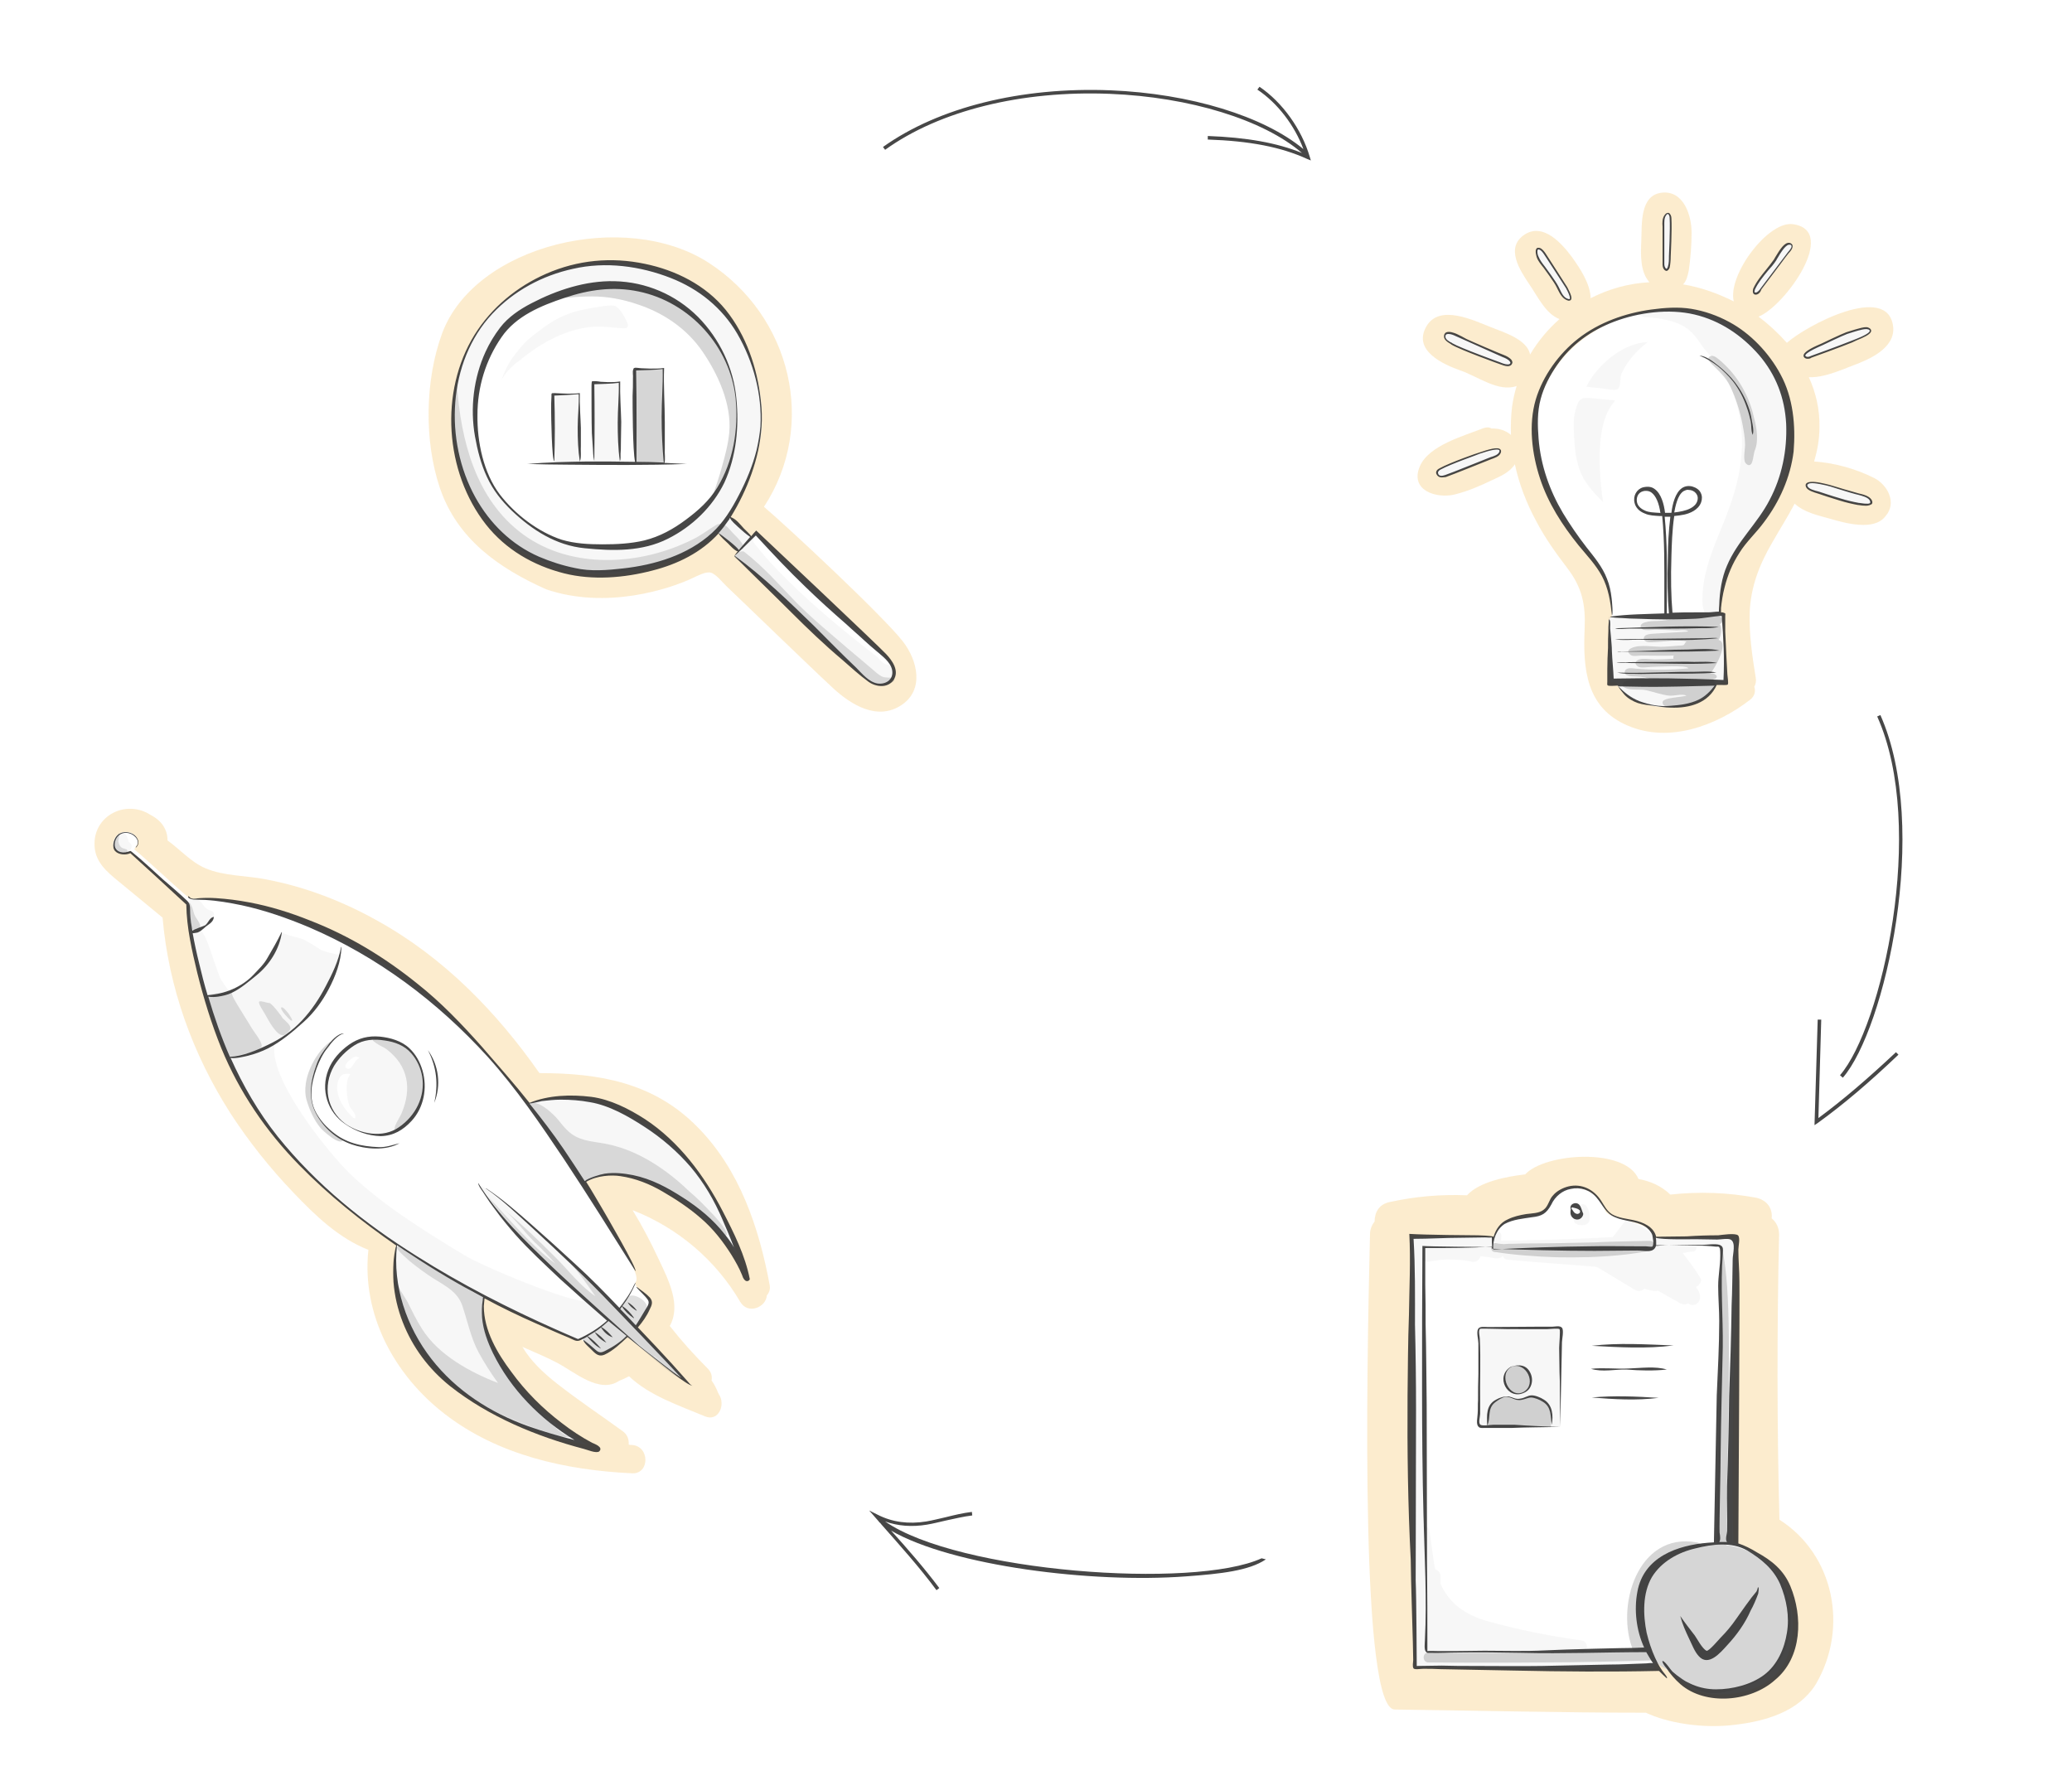 <?xml version="1.0" encoding="utf-8"?>
<!-- Generator: Adobe Illustrator 27.9.5, SVG Export Plug-In . SVG Version: 9.03 Build 54986)  -->
<svg version="1.1" id="Ebene_1" xmlns="http://www.w3.org/2000/svg" xmlns:xlink="http://www.w3.org/1999/xlink" x="0px" y="0px"
	 viewBox="0 0 585 500" style="enable-background:new 0 0 585 500;" xml:space="preserve">
<style type="text/css">
	.st0{opacity:0.25;fill:#F5B43C;enable-background:new    ;}
	.st1{opacity:4.000000e-02;fill:#333333;enable-background:new    ;}
	.st2{opacity:0.16;fill:#333333;enable-background:new    ;}
	.st3{opacity:0.2;fill:#333333;enable-background:new    ;}
	.st4{opacity:0.9;fill:#333333;enable-background:new    ;}
</style>
<path class="st0" d="M254.9,181.1c-5.7-7.3-32.5-32.3-39.2-38c15.1-23.1,7.7-53.8-15.6-68.9c-23.5-15.2-66-5.2-75.3,20
	c-4.8,13.1-5.1,30.3-0.6,43.6c4.9,14.4,16.6,22.6,30,28.6c17,5.8,34.9-0.1,41.4-3.2c1.3-0.6,3.7-1.9,5.1-1.5c1.5,0.4,3.5,3,4.6,4
	c3.3,3.1,23.1,22.3,29.9,28.6c5.1,4.7,12.5,9.3,19.3,4.8C261,194.8,259.1,186.5,254.9,181.1L254.9,181.1z M243.7,191.1
	c-3-2.5-6.9-6.3-9.8-9c-4.9-4.7-9.8-9.4-14.7-14c-2.8-2.7-9-8.4-11.8-11.1c0.6-0.7,1.1-0.9,1.1-1.4c-2-2.1-4.7-4.3-6.2-5.5
	c-5.6,7.2-23.3,12-31.4,12.1c-9,0-23.9-3.1-32.6-14.5c-8.8-9.3-10.8-23.4-9.8-35.6c1.1-13.3,9.1-24.9,18.7-30.7
	c11.9-7.3,24.7-9,37.5-5.6c28.1,7.4,33.4,39,29.1,51.7c-0.8,5.3-6.4,16.1-7.8,18.5c1.2,1,4.8,4.7,6.4,5.8c0.4-0.4,1-1,1.2-1
	c11.8,11.9,28.9,27.6,30.8,29.5c1.9,1.9,10.4,7.4,7.2,11.8C249.7,194.6,245.6,192.8,243.7,191.1L243.7,191.1z M529.2,135
	c-5.1-2.6-11.2-4.3-17-4.7c0.9-3.1,1.5-6.3,1.5-9.7c0.1-5-1-9.7-3-14.1c4.1,0.2,8.8-1.9,12.2-3.2c4.6-1.7,12.3-4.9,11.6-11.1
	c-1.5-12.5-24.5-0.3-30,4.6c-2.4-2.7-5.1-5.2-8-7.4c7.3-2.8,22.8-24.3,9.7-26.1c-7-1-18.5,14.4-16.7,21.8c-4.6-2.3-9.4-4-14.3-4.8
	c0.9-0.9,1.3-2.4,1.6-3.9c0.5-3.5,0.8-7.2,0.8-10.7c0-4.8-2.2-11.9-8.3-11.3c-6.4,0.6-5.7,9-5.9,13.6c-0.2,4.1-0.3,8.8,2.3,11.7
	c-5.9,0.3-11.5,1.9-16.6,4.5c-0.1-4.1-3-8.4-5.2-11.5c-2.8-3.8-8.1-9.9-13.4-6.5c-5.7,3.7-1.3,10.2,1.3,14.1
	c2.4,3.5,4.6,8.3,8.5,9.8c-3.3,2.9-6.1,6.3-8.3,10c-0.8-4.2-7.2-6.2-11-7.7c-4.9-1.9-14.6-6.7-18.3-0.2c-3.9,6.8,4.8,10.7,9.6,12.4
	c5,1.7,10.7,6.2,15.9,4.4c-0.6,1.9-1,3.9-1.3,5.9c-0.3,2.6-0.4,5.3-0.3,7.9c-1.5-1.3-3.5-1.9-5.5-1.8c-0.6-0.4-1.4-0.4-2.3-0.1
	c-5.5,2.2-15.3,4.8-17.9,10.7c-3,6.9,4.7,9.3,9.9,8c3.6-0.9,7.1-2.4,10.4-4c2.4-1.1,5-2.2,6.5-4.5c1.2,5.6,3.3,11,6,16
	c2.5,4.8,5.6,9.1,8.8,13.3c4.2,5.5,5.2,10.3,4.9,17.2c-0.5,11.3,0.4,22.3,12.2,27.3c11.7,5,25,0,34.5-7.3c1.4-1.1,1.6-2.5,1.2-3.7
	c0.4-0.7,0.6-1.6,0.4-2.6c-1-6.1-1.9-12.3-1.7-18.4c0.3-7.2,2.7-13.4,6.3-19.6c2.1-3.7,4.4-7.3,6.4-11.1c2.6,2.5,6.9,3.4,10.1,4.3
	c4.1,1.2,12.3,3.5,15.5-0.7C535.7,142,532.9,136.9,529.2,135L529.2,135z M426.6,102.8c-0.4,1.7-9-2.5-11-3.3
	c-1.1-0.4-8.4-3.1-7.7-4.8c0.8-2.1,6.7,1.7,10.2,3.2C423.2,100.3,427.1,101.3,426.6,102.8z M423,128.4c-0.8,0.7-6.6,2.6-7.5,3
	c-2.4,1.1-6.5,3.1-8.7,3.2c-1.2-0.2-1.5-1.8,0.1-2.3c1.8-0.9,9.2-3.8,12.2-4.7c1-0.4,2.5-0.6,3.1-0.8
	C423.8,126.7,424,127.6,423,128.4z M505.8,69.1c1,0.8-2.4,4.1-4,6.6c-2.4,2.2-5.3,8.4-6.6,7.2c-1-1.5,2.4-4.8,5.2-8.6
	C502.8,71.6,503.7,68.1,505.8,69.1z M469.7,68c0.1-1.1-0.4-7.5,0.9-7.7c1.7-0.3,1,5.5,1,7.7c0,0.6,0.1,8.3-1.1,8.3
	C469,75.8,469.9,71.3,469.7,68z M438,78.4c-0.6-0.9-5.8-7.3-3.8-8.2c1.4-0.6,4.3,5.3,4.8,5.9c0.9,1.4,5.6,7.5,4.2,8.4
	C440.8,85.3,439.8,79.9,438,78.4z M504.7,130c-2.2,14.2-12.7,19.6-17,30.5c-1.4,3.7-2.3,8.8-2.3,12.7c0,0.6,1-0.2,1,0.4
	c-0.1,6.2,0.8,12.3,0.8,18.7c-1,0.8-1.8,0.7-2.6,0.7c-2.7,7.5-17.3,8.6-24.7,3.8c-1-0.7-2.9-2.4-3.4-3.9c-0.9-0.6-1.2,0-1.9-0.3
	c0.1-6.6-0.3-13.5-0.3-17.3c0.1-0.8,0.7-1.2,0.8-1.2c0.4-12.3-7.8-18.1-12.3-25.4c-5.1-8.3-9.3-18.5-9.1-28.4
	c0.5-20.3,21.2-34,40.1-32.8C494.9,88.9,508.1,107.4,504.7,130z M509.4,100.5c-0.4-1.2,6.5-4,8.6-5c2.6-1.3,8.4-3.5,10-2.6
	c1.4,1.6-7.9,4.7-8.8,5C517.9,98.4,509.9,101.7,509.4,100.5z M518.8,140.8c-3.3-1.3-9.1-2.1-8.8-4c0.8-1.4,6.3,0.4,8.9,1.1
	c2.8,1,9.3,1.8,9.3,3.9C528.2,143.6,520,141.3,518.8,140.8z M217.3,362.8c-3-16.2-8.5-32.6-20.4-44.6
	c-12.3-12.5-27.6-15.2-44.6-15.2c-12.1-17.3-27.1-32.7-45.7-43c-9.8-5.5-20.4-9.6-31.5-11.7c-5.5-1.1-11.8-0.9-17-3.1
	c-4.1-1.7-7.2-5.3-10.8-7.9c0-3-1.6-5.5-4.6-7.1c-0.1,0-0.1-0.1-0.2-0.1c-6.9-4.5-16.3,0.2-15.8,8.8c0.2,4.5,3.5,7.3,6.7,9.9
	c4.1,3.4,8.3,6.8,12.5,10.3c1.7,19.7,8.5,38.6,19.2,55.3c5.2,8,11.1,15.4,17.7,22.3c6.2,6.5,12.8,12.9,21.2,16.2v0.1
	c-1.9,18.2,7.3,35.2,21.5,46.2c15.1,11.7,34.2,15.9,52.9,16.8c5.1,0.3,5.1-7.7,0-8c-0.3,0-0.6,0-0.9-0.1c0.1-1.4-0.3-2.8-1.7-3.8
	c-6.2-4.5-12.5-8.7-18.5-13.4c-3.7-2.9-7.4-6.3-9.8-10.4c3.3,1.5,6.6,2.8,9.8,4.5c5.1,2.7,11.9,8.8,17.5,5.1c1-0.4,1.9-0.8,2.8-1.3
	c5.8,5.5,14,8.2,21.4,11.3c3.9,1.7,6-3.4,3.9-6.3c0-0.1,0-0.2-0.1-0.2c-0.5-1.3-1.1-2.5-1.9-3.6c0.2-1.1,0-2.3-1.1-3.4
	c-3.8-3.8-7.4-7.8-10.7-12c3.3-5.9-0.4-13.1-3.2-19c-2.2-4.7-4.6-9.3-7.3-13.7c12.8,5,23.5,14.1,30.4,25.9c2.2,3.7,7.3,1.5,7.5-1.8
	C217.3,364.8,217.5,363.9,217.3,362.8L217.3,362.8z M164.5,334.2c5.8,9.6,17.3,25.6,14.9,27.9c-0.7,1.1,4.4,4.8,4.3,5.6
	c-0.3,1.6-2.3,4.5-4.1,6.8c2.9,3.9,10.7,11.6,14,15.2c-3.7-1.8-12.1-8.7-16.5-12.3c-2.9,2.4-7.1,4.8-7.3,4.9
	c-1.5,0.8-4.5-3.5-6.1-4.4c-0.2,0.3-0.6,0.5-1.3,0.1c-5.2-2.2-19.7-8.6-25.8-11.9c-1.2,4.9-0.8,22.7,29,41.8
	c-12.1-1.8-24.1-6.9-34.1-14.2c-13.1-9.5-22.2-25.3-19.6-42.5c-8.2-5.2-19.7-14.7-25.5-20.9c-6.6-6.4-11.7-13.1-16.4-20.6
	c-9.7-15.5-16.5-41.8-17-52.8c0.1-1.6-0.2-2.1-1.1-2.9c-3.8-3.1-11.2-10.5-15-13.6c-1.6,0.5-3.3,0.9-4.6-0.8
	c-1.1-1.4,0.4-5.7,4.6-4.5c0.3,0.1,3.2,1.6,1.5,3.9c-0.2,0.3-0.3,0.6-0.5,0.8c3.9,3.2,11.4,10.4,15.3,13.6c0.2,0.4,0.8,0.4,1.7,0.4
	c3.2-0.2,7.9,0.5,11.5,1c11.2,2.3,22.4,6.4,32.7,11.8c19.7,10.2,36.2,27.2,49.6,45.1c5.4-2,12.5-1.8,17.3-1.4
	c8.8,3.7,16.2,5.3,26.2,15.3c6.7,7.2,13.1,18,15.9,28.5C194.1,336.5,175.8,326.9,164.5,334.2L164.5,334.2z"/>
<path class="st1" d="M252.3,188c-0.2-0.5-2.3,0.7-4.6-2.5c-1.5-1.2-23.9-17.9-34.9-32.3c-0.3-0.3-0.2-1.3-0.5-1.6
	c-1.4-1.5-5.7-5.5-6.1-5.8c3.4-4.3,6.9-15,7-15.6c3.5-10.2,1.1-26.1-2.6-32.4c-3.3-9.1-12.9-18.5-28.6-22.2
	c-6.6-1.5-12.4-1.6-18.9-0.7c-12.5,2.6-19.3,9.1-19.6,9.4c-5.8,4.3-10.4,12.5-10.5,12.6c-2.7,5.4-4.6,11.3-4.8,17.5
	c-0.6,17.2,4.4,28.3,14.6,37.9c9,8.1,25.7,10.8,30.4,9.8c10.3-0.8,23.6-5.8,29.4-11.9c0.8,0.9,4.5,3.8,6.3,5.3
	c-0.2,0.3-1.1,1.2-1.3,1.6c1.8,1.5,34.5,32.7,35.8,33.8C248.8,195.7,253.7,192.1,252.3,188L252.3,188z M187.9,151.2
	c-16.4,6.6-34.5,3.7-46.1-10.4c-4.9-6-6.9-13.5-7.4-21.1c-0.3-4.1,0.2-8,0.7-12.1c0.5-3.6,1.7-6.8,3.6-9.8
	c6.2-12.1,19-14.8,30.6-16.9c16.3-3,35.2,9.6,38.1,28.5C210,126.1,205.2,144.2,187.9,151.2z M505.2,122.8
	c-0.1,3.1-1.4,13.6-5.7,19.6c-3.9,7.5-9.6,11.4-12.1,19.3c-0.3,1.1-1.8,11.4-1.8,11.5c0.5,0,0.7-0.1,0.6,0c0.1,1.8,0.7,18,0.4,19.5
	c-0.5-0.1-1.9-0.2-2.2,0.2c-2.8,6.1-11.1,7.4-17.1,6.3c-2.6-0.5-8.4-1.2-10.7-6c-0.5,0-1.6-0.1-2.1-0.2c-0.3-1.4-0.4-18.8-0.4-18.8
	l0.9-0.1c11.6,0.4,21.3-0.2,26.4-0.5c0-0.1-0.7-2.4-0.7-2.8c-0.4-7.6,2.3-14.3,5.1-21.2c3.2-7.6,5.8-15.2,6-23.5
	c0.3-9-2.6-18.2-8.1-25c-5.8-4.7-3.8-10.7-19.7-11.6c-1.5-0.6-2-1.5-0.2-1.4c4.5-1.3,11.6-0.6,16.5,0.6
	C495,93.4,505.6,107.3,505.2,122.8L505.2,122.8z M528.1,142.1c-1,1.2-3.6,0.1-4.9-0.1c-2.2-0.4-11.2-3.1-12.5-4
	c-1.2-0.8-1-1.7,0.7-1.8c1.4-0.1,10,2.5,14.1,3.7C526.7,140.2,528.8,141.2,528.1,142.1L528.1,142.1z M526.1,95.1
	c-2.2,1.1-12.6,5-14.9,5.8c-0.7,0.3-2.1,0.3-1.7-0.9c0.3-0.9,2.2-1.7,2.9-2c2.3-1,9.1-4.4,11.9-4.8c0.9-0.1,3.1-1.2,3.7,0
	C528.3,93.9,527,94.6,526.1,95.1z M504.7,71.9c-1.1,1.4-5.6,7.5-6.7,9.1c-0.5,0.8-1.7,2.3-2.6,2c-0.8-0.4,0.4-2.4,0.9-3
	c1.1-1.6,5.6-7.4,6.6-8.9c0.5-0.8,1.6-2.6,2.8-2C507,69.6,505.3,71.2,504.7,71.9L504.7,71.9z M471.6,62.5c0,1.7-0.2,10.3-0.5,12.7
	c-0.2,1.8-1.3,1-1.5,0.3c0-1.5,0.1-11.1,0.1-12.7c0-1,0.3-2.5,1-2.6C471.7,60.2,471.6,61.7,471.6,62.5z M442,84.3
	c-0.8-0.5-2.9-4.5-3.2-5.1c-0.4-0.8-4.5-5.8-5-7.1c-0.1-1.5,0-2.2,1.2-1.6s6.6,9.5,8.2,12.7C443.8,84.3,443.2,85,442,84.3z
	 M426.5,102.9c-0.7,0.6-2.4-0.2-3.1-0.4c-2.2-0.7-12.8-4.4-14.9-6.4c-0.7-0.4-0.7-1.2-0.1-1.7s1.9-0.1,2.4,0.2
	c3.3,2.2,13.9,5.9,15.4,7.1C426.8,101.9,427,102.4,426.5,102.9L426.5,102.9z M421,129.3c-1.7,0.6-9,3.4-11,4.4
	c-0.8,0.4-3.5,1.7-4.1,0.2s1.5-2,2.3-2.4c2.5-1,9.6-3.7,11.8-4.2c0.9-0.2,3.4-1,3.7-0.2C424,128.3,421.7,129,421,129.3L421,129.3z
	 M150.6,346.4c-3.7-3.6-8.2-6.7-12.3-9.8c-0.4-0.3-2.5-2.2-2.9-1.7c-0.4,0.6,3.4,4.3,3.8,4.8c4.2,4.7,7.8,9.8,12.4,14.1
	c4.4,4.3,9,8.5,13.6,12.7c4.1,3.7,8.2,7.4,12.4,10.9c1.1,0.9,2.4,1.7,3.4,2.6c1.1,1,2,2.1,3.3,2.9c0.1,0.1,0.5-0.1,0.6-0.1
	c0.5,0.3,0.9,0.8,1.3,1.2c1.1,1.1,2.4,2.1,3.6,3.1c0.4,0.4,2,2.2,2.6,2.1c1-0.3-2.2-2.7-2.8-3.3c-2.1-2-3.9-4.1-5.8-6.3
	c-1.7-2.2-4.1-4-6.1-6c-2.3-2.3-4.2-4.9-6.5-7.1c-2.3-2.1-4.8-4.1-6.8-6.4c-1.8-2.1-4-3.9-5.8-6C156,351.4,153.2,349,150.6,346.4
	L150.6,346.4z M167.2,310.6c-4.8-1-15-0.2-18,1.1c0.1,0.6,14.4,21.5,15.6,22.6c1.4-1.1,2.9-1.7,4.4-2.3c3.8-1.4,9.4,0,13.1,1.3
	c4.5,1.6,10.5,4.3,24.2,17.6c-0.9-6-5.6-14.3-8.1-17.8C189,318.1,171.6,311.6,167.2,310.6L167.2,310.6z M113.3,294.9
	c-4.3-3.9-13-1.5-16.5,2.3c-3.7,4.1-5.2,10.7-3,15.8c2.4,5.5,8.6,7.8,14.3,7c5.8-0.9,9.7-4.9,11-10.4
	C120.5,303.9,118.3,297.1,113.3,294.9L113.3,294.9z M98.8,303.5c-1.5,1.7-0.9,7-0.1,8.8c0.4,0.9,1.5,1.8,1.6,2.7
	c0.2,1.3-0.6,0.7-1.3-0.1c-2-2-3.9-5-3.8-7.9c0-1.2,0.4-3,1.6-3.6C97.1,303.2,99.2,303,98.8,303.5z M101.2,298.9
	c-1,0.2-1.9,3.6-3.3,2.8c-1.2-0.7,0.6-2.2,1.1-2.6c0.4-0.3,1.1-0.8,1.6-0.8C100.6,298.3,101.9,298.8,101.2,298.9z M36.2,237.4
	c0,0.1,0,0.2-0.1,0.2c0.1,0,0.2,0.1,0.3,0.1c0.3,0.3,0.6,0.5,0.7,0.9c0.2,0.8-0.3,1.5-0.9,1.8c-1,0.6-2.3,0.1-3.1-0.6
	c-1-0.9-1.2-2.2-0.5-3.3c0.4-0.7,1.1-1.2,1.9-1.2c0.8,0,1.4,0.6,1.5,1.4C36.2,236.9,36.2,237.1,36.2,237.4L36.2,237.4z M95.9,269.6
	c-3.6,13.9-11.9,20.5-18.2,24.7c-2.8,9.5,15.8,32.1,21.2,37.2c9.6,9.1,20.7,15.9,32,22.8c5.6,3.4,30.8,13.9,35.1,13.1
	c1.2,1.3,4.9,4.3,6,5.4c-1.1,1.1-7.4,5.2-8.4,5.7c-1.9-0.8-11.2-4.4-14.2-5.9c-8.4-4-10.4-5.4-12.5-6.4c-1.7,7.6,3.8,16.7,5.5,19.5
	c3.5,4.9,3.5,7.1,18.9,20.4c-0.7,1.1-18.2-5.9-25.2-9.3c-12.1-5.9-21.6-19.6-23.5-31.7c-0.2-1.2-1.3-10.2-0.1-13.8
	c-11.1-7.8-15.4-11.4-26.4-21.5c-4.4-5.1-7.8-7.4-16.1-20.8c-1.5-2.3-8-16.1-9.2-19.5c-0.5-1.4-6.5-20-7.5-34.5
	c0.1-1.5,1.5-1.4,3-0.7c1,0.8,1.2,1.9,2.4,2.5c0.9,0.5,1.9,0.3,1.7,1.7c-0.3,1.9-3,2.9-4,4.3c1.4-0.2,3.5,7.2,3.9,8.2
	c0.6,1.6,1.1,3.2,1.7,4.8c0.5,1.2,2.1,3.2,2.7,4.2c8.1-3.1,13-10.7,15-16.7c0.9,0.7,5.4,1.7,5.9,1.9c1.5,0.8,3,1.7,4.4,2.6
	C90.6,268.6,95.8,269.7,95.9,269.6L95.9,269.6z M176.3,92.7c-3.4-0.1-6.5-0.8-10.3-0.3c-9.6,1.3-17.2,7.7-19.2,9.3
	c-3.8,2.6-5.2,5.6-5.2,5.6s1.2-4.1,4.1-7.6c3.1-3.9,3.9-4.3,7.9-7.3c3.9-2.9,8-4.5,12.3-5.2c0.5-0.1,5.8-1.2,7.4-0.9
	c1.7,0.3,3.2,3.5,3.8,4.8C177.5,91.9,177.3,92.7,176.3,92.7z M163.8,130.5c-1.4,0.3-5.3,0.4-7.2,0.3c-0.7-4.6-0.5-16.3-0.4-19.6
	c1.7,0,5.1,0.1,7.4-0.1C163.4,116.7,163.4,124.8,163.8,130.5z M174.9,107.9c0.1,7.3,0,15.7,0.1,22.6c-1.2,0.1-5.2,0.2-7.2,0.1
	c-0.2-6.5-0.4-21.1-0.3-22.6C168.6,108.1,172.2,108.2,174.9,107.9z M452.6,141.8c-2.3-2.4-4.7-4.8-6.1-7.9
	c-1.6-3.5-1.9-7.4-2.1-11.2c-0.2-3.3-0.1-5.5,0.7-7.8c0.4-1.2,0.8-2.4,2.2-2.5c2-0.2,6.5,0.6,8.5,0.6
	C457.1,113.4,448.9,115.6,452.6,141.8z M457.8,105.5c-0.5,1.1-0.1,3.2-0.9,4.2c-0.6,0.8-3.4,0.1-4.3,0c-1.6-0.2-3.2-0.3-4.7-0.5
	c2.3-5,9.5-12.3,17.3-12.6C463.3,98.1,460,100.8,457.8,105.5z"/>
<path class="st2" d="M210.1,155.8c5.6,4.3,10.1,9.6,15,14.6c3.1,3.1,6.4,6,9.7,8.8c3.1,2.7,6.2,5.3,9.3,7.9c0.9,0.8,1.8,1.5,2.7,2.3
	c0.8,0.7,1.7,1.5,2.7,1.8c0.3,0.1,2.9,0.2,2.9,0.2c1,1.8-4.1,2.1-4.9,1.9c-2.2-0.6-3.9-2.4-5.6-3.8c-4.6-4-9.1-8-13.5-12.2
	c-4.3-4.2-8.3-8.5-12.6-12.7c-2.1-2-4.3-4-6.6-5.8c-0.3-0.3-1.8-1.1-1.8-1.6C207.4,156.2,209.5,155.3,210.1,155.8L210.1,155.8z
	 M128.4,112.8c-0.3,3.6-0.2,7.3,0.2,11c1.7,16.5,11.4,30.4,27.4,35.7c8.4,2.8,17.2,2.8,25.8,0.8c7.3-1.7,16-4.1,20.7-10.4
	c1.1,1.1,4.4,5.4,6,5.4c3.5,0-0.6-3.8-1.3-4.5c-1.6-1.6-2.8-3.9-5.1-2.5c-2.2,1.3-4.2,2.9-6.5,4c-14.7,7.4-34.2,8.6-47.9-1.4
	c-13.4-9.8-17.6-26.6-18.7-42.3C129,109.8,128.5,111.6,128.4,112.8L128.4,112.8z M156.8,356.8c-7.1-5.3-12.9-12.5-19-18.9
	c9.3,13.4,22.1,23.9,34,34.9c-0.9,1.1-2.6,1.9-3.8,2.7c-0.4,0.3-3.4,1.8-3.5,2.3c-0.1,0.8,2.4,2.8,2.9,3.3c1.6,1.5,2,1.8,4,0.6
	c1.1-0.6,2.1-1.4,3-2.1c0.5-0.4,1.5-1.7,2.2-1.8c1.4-0.3,3.9,2.5,5.2,3.6c3.6,2.9,7.3,6.5,11.5,8.6c-1.9-2.4-3.8-4.7-5.9-7
	c-1.3-1.4-2.6-2.9-3.9-4.3c-0.8-0.8-4.1-3.5-4-4.4c0.2-1,1.8-2.4,2.3-3.2c1.1-1.6,1.3-2.6-0.3-4c-0.8-0.7-2.2-1.4-3.3-1.3
	c-1.6,0.2-2.7,2.7-3.8,3.9c-4.4-4.4-8.6-9-13.4-12.9c2.7,2.7,4.9,6.1,7.1,9.2c-4.3-2.9-7.6-7.3-11.2-10.9
	c-4.7-4.7-9.6-9.5-14.8-13.7c3.3,2.7,5.7,6.2,8.7,9.2C153,352.6,154.9,354.7,156.8,356.8L156.8,356.8z M54.3,256.3
	c0.3,0.9,0.4,1.7,0.9,2.6c0.7,1.2,2.5,3,0.2,3.7c-1.6,0.4-1.4-1.4-1.6-2.8c-0.2-1.5-0.5-3-0.5-4.5C53.4,253.9,54.3,256.4,54.3,256.3
	L54.3,256.3z M33.5,235.4c-1.1,1.3-2.1,3.1-0.7,4.6c0.6,0.7,3.7,1.4,3.1,0c-0.1-0.3-1.3-0.4-1.6-0.7c-0.6-0.5-0.8-1.1-0.9-1.8
	c0-0.2,0.5-2.4,0.3-2.3C33.7,235.2,33.5,235.4,33.5,235.4z M201.2,342.8c0.4,0.4,5.2,5.6,3.7,6.1c-0.4,0.1-5-4.7-5.5-5.2
	c-2.5-2.2-5-4.3-7.8-6c-4.7-2.8-9.9-5-15.3-5.9c-3.1-0.5-9.6-0.2-11.8,2.7c-2.2-4.3-11.4-17.2-14.2-21.5c-0.7-1-1.1-1.7,0.6-1.6
	c1.8,0.2,4.2,2.2,5.4,3.4c1.7,1.6,3,3.9,5.1,5.4c3.1,2.2,6.7,2.1,10.3,2.9c8.6,1.8,16.6,7.2,22.8,13.2
	C196.8,338.2,199,340.5,201.2,342.8z M117.1,314.5c-0.6,0.9-4,4.9-5.3,4.7c-1.4-0.2,1.3-4,1.6-4.9c2.9-6.9,1.9-13.3-4.2-18
	c-0.9-0.7-2-1-2.9-1.7c-1.2-0.8-1.5-1.1-0.3-1.4c3.2-0.6,8,1.7,10.1,4.1C120.3,302,120.8,309.5,117.1,314.5L117.1,314.5z
	 M65.5,279.9c-1.5,0.7-6.4,0.2-7.2,1.6c-0.4,0.8,1.1,4,1.4,4.8c0.9,2.7,1.8,5.3,2.8,8c0.4,1,0.6,2.2,1.2,3.1c0.6,1,0.5,1.1,1.9,0.9
	c1.5-0.2,8.2-1.5,8.3-3c0-1.3-2.1-3.8-2.7-4.8c-1.3-2.2-2.7-4.3-4-6.5C66.8,283.3,65,280.6,65.5,279.9z M75.9,283.2
	c-0.5,0-2.2-0.7-2.7-0.4c-0.5,0.4,1.4,3.1,1.6,3.5c0.8,1.4,3.3,6.4,5.3,6c0.5-0.1,1.9-1.4,1.9-1.9c0.1-1-1.5-2.2-2.2-2.9
	C79.6,287,76.4,282.8,75.9,283.2L75.9,283.2z M124,358.7c-2.4-1.5-4.8-3-7.3-4.4c-0.7-0.4-3.5-2.6-4.3-2.4c-1.1,0.3,1,2.1,1.5,2.6
	c2.1,2,4.4,3.7,6.7,5.3c3.6,2.6,8.4,4.3,9.9,8.8c1.5,4.4,2.4,9.1,4.6,13.2c1.6,3,3.5,5.9,5.5,8.7c-7.8-3-16.8-7.9-21.4-15.2
	c-1.6-2.5-2.9-5.2-4.2-7.8c-0.6-1.1-3.2-4.7-3-6c-1.5,0.2,1.9,9.2,2.2,10c1.7,4.6,3.6,8.6,6.7,12.5c5.1,6.5,12.2,11.4,19.4,15.2
	c5.9,3.1,13.6,7.1,20.5,6.5c-3-1-5.6-4.3-7.8-6.5c-3.2-3.3-6.2-6.8-9-10.4c-4.7-5.9-9.6-14.6-7.4-22.4
	C132.3,364.5,128.2,361.3,124,358.7L124,358.7z M82.1,288.1c1.2,0.7-0.7-2-0.7-2c-0.2-0.2-1.6-2.1-2-1.6
	C79,285.1,81.7,287.9,82.1,288.1z"/>
<path class="st3" d="M158.5,83.4c14.5-5.2,31.2-2.7,41.3,9.8c7.9,9.8,10.1,23.4,6.8,35.5c-0.9,3.1-2.1,6.2-3.7,9
	c-0.3,0.5-1.8,3.5-2.5,3.4c0.7,0.1,3.2-8.3,3.4-9.2c0.9-3.2,1.8-6.5,2.1-9.8c0.7-8-3.2-16.5-7.6-22.9c-4.4-6.4-11-10.9-18.4-13.3
	c-4.1-1.4-8.4-2.2-12.7-2.2c-2.1,0-4.2,0.1-6.3,0.3c-0.9,0.1-5.7,0.1-6.1,0.7C155.5,84,157.9,83.6,158.5,83.4z M482.9,190.1
	c1-0.9,5.5-8.7,2.3-9.4c0.7-0.9,1.1-3.6,0.3-4.5c0.6-0.1,1.1-1,0.7-1.5c-1-1.5-3.2-0.8-4.6-0.5c-2.1,0.5-4.1,0.1-6.2,0.2
	c-2.3,0.1-4.5,0.8-6.8,0.9c-1.1,0.1-2.1,0-3.2,0.2c-0.8,0.2-2.3,0.4-2.2,1.5c0.2,1.4,3.2,0.8,4.1,0.8c2,0,4,0.1,6.1,0.2
	c0.7,0,2.9-0.3,3.2,0.3c0,0.1-10.1,0.6-10.6,0.7c-0.8,0.1-2.2,0.4-1.8,1.6c0.4,1,2.2,0.7,3,0.7c2.9-0.1,6.2-0.8,9-0.2
	c-0.5,0.3-0.5,0.8-0.8,1s-1,0.2-1.3,0.2l-4.1,0.3c-2.7,0.2-7-0.8-9.4,0.4c-1.1,0.5-1.2,1.3-0.1,2c0.7,0.4,2.1,0.1,2.9,0.1
	c3.1,0,6.2,0.1,9.2,0c-0.2,0.3-0.2,0.6-0.1,0.9c-1.8,0.1-3.5,0.2-5.3,0.2c-1.2,0-3.2-0.4-4.4,0c-1.1,0.4-1.4,1.1-0.5,1.9
	c0.9,0.7,2.9,0.2,3.9,0.2c1.1,0,10.2-0.6,10.5,0.4c-5,0.5-9.9,0.5-14.9,0.1c-0.7-0.1-2.6-0.4-3,0.6c-0.6,1.6,2.1,1.6,2.9,1.6
	c2.5,0.1,3.1,0.3,5.5,1.1c-2.9-0.4-4-0.4-7-0.1c-1.5,0.1-3.2,1.4-1.2,2.3c1.6,0.7,4.1,0.2,5.8,0.6c2.2,0.5,4.1,1.2,6.3,1.5
	c1.7,0.2,3.5-0.6,5.1,0c-1.2,0.5-6.8,0.5-6.8,1.9c-0.1,2.1,5.2,1.3,6.2,1.1c1.3-0.2,10.4-4.4,8.5-6.9c-0.2-0.2-0.6-0.5-0.3-0.7
	C485.5,191.3,484.6,190.1,482.9,190.1L482.9,190.1z M489.3,111.1C489.3,111.1,489.3,111,489.3,111.1z M495.2,117.9
	c-1.3-6.1-4.6-11.8-9.3-15.9c-0.6-0.5-1.8-1.7-2.8-1.5c-1.4,0.4-0.6,1.5,0,2.1c2.2,2.2,4.1,3.8,5.5,6.7c1.5,3.2,2.6,6.6,3.3,10.1
	c0.4,2.1,0.8,4.2,0.8,6.3c0,1.2-0.6,4,0.1,5c0.9,1.1,1.7,0.7,2-0.6c0.2-0.6,0.4-2.3,0.6-2.8C496.6,124.5,496,120.8,495.2,117.9z
	 M93,294.3c-4.3,3.3-7.9,10.7-6.5,16.1c0.8,2.8,2.1,5.8,4,8.1c0.5,0.6,5.4,5.2,6.4,3.4c-0.1,0.2-5.6-4.6-6-5.1
	c-2.2-2.6-3.3-5.6-3.1-9c0.1-2.4,0.9-4.9,1.8-7.1c0.5-1.3,1.1-2.5,1.9-3.6c0.4-0.5,1.4-1.3,1.6-1.9C93,295.3,93.8,293.7,93,294.3z
	 M187.3,104c-1.6,0.3-7.4-0.5-8.1,0.5c-0.6,0.9,0,4.3,0,5.4c0,5.8,0.1,11.6,0.2,17.4c0,0.7-0.2,1.8,0.1,2.4c0.3,1,0.2,0.7,1.6,0.8
	c1.6,0.1,3.6,0.6,5.2,0.3c1.1-0.2,0.7,0.3,1.2-0.6c0.2-0.5,0-1.7-0.1-2.2C187.3,120.1,187.2,112,187.3,104L187.3,104z"/>
<path class="st4" d="M250.2,184.7c-1.7-1.9-35.2-33.5-36.7-34.9c-0.5,0.5-1,1.1-1.4,1.6c-0.5-0.7-1.6-1.7-2.1-2.2
	c-1.1-1.2-2.1-2.6-3.7-3.2c4.7-7.6,8.1-16.6,8.7-25.4c0.2-2.5,0.1-5.1-0.2-7.6c-1-9.1-4.1-18.3-9.9-25.5c-5.7-7-14.1-11.2-22.8-13
	c-9.5-2-19-1.1-27.9,2.8c-8.2,3.6-15.4,9.5-20.2,17.2c-10,16.1-8.4,38.8,3.2,53.6c5.6,7.1,13.4,11.6,22.1,13.8
	c8,2,16.9,1.3,24.9-0.8c7.1-1.8,13.8-5.1,18.7-10.5c0.4,0.9,2.1,2.3,2.7,2.9c0.3,0.3,1.8,2,2.7,2.2c-0.4,0.4-0.7,0.9-1,1.3
	c5.3,5.3,10.7,10.5,16,15.8c4.7,4.7,9.4,9.2,14.5,13.5c2.4,2.1,4.8,4.3,7.4,6.2c2.1,1.5,5.4,1.9,7.1-0.5
	C254,189.4,251.9,186.5,250.2,184.7z M201,150.5c-6.8,6.2-16.1,9-25.1,10c-4.4,0.5-9.2,0.9-13.5-0.1c-3.5-0.7-6.9-1.8-10.2-3.2
	c-7.8-3.4-13.9-9.4-18-16.8c-8.8-15.9-7.9-38.2,4.8-51.8c6.1-6.5,14.1-10.8,22.8-12.7c9.2-2.1,18.9-0.8,27.6,2.6
	c7.9,3.1,14.5,8.4,18.8,15.8c4.5,7.8,7,17.1,6.5,26.1c-0.2,2.3-0.6,4.5-1.1,6.7c-1.1,4.4-2.9,8.7-5,12.7
	C206.6,143.7,204.2,147.6,201,150.5L201,150.5z M202.9,150.5c1-1.1,1.9-2.3,2.8-3.6c0.2-0.2,0.3-0.5,0.4-0.7c0.3,0.9,1.7,2,2.3,2.6
	c1.1,1,2.2,2,3.4,2.8c-0.6,0.7-2.8,3.2-3.2,3.7C207.9,154.2,203.9,151.2,202.9,150.5z M247.8,193c-2.5-0.4-4.4-2.8-6.1-4.5
	c-4.1-3.9-8-7.9-12-11.9c-7.1-6.9-14.2-13.8-22.3-19.7c0.9-0.6,4.8-4.6,6-5.7c4.6,5,9.2,9.9,14.1,14.6c3.7,3.6,7.6,7.1,11.5,10.5
	c1.7,1.6,3.5,3.1,5.2,4.7c1,0.9,2,1.8,3.1,2.7c1.7,1.5,4.2,3.2,4.6,5.6C252.3,191.9,250.1,193.3,247.8,193L247.8,193z M207.9,112.5
	c-0.8-8.6-4.7-16.8-10.8-23c-6.3-6.3-14.7-9.9-23.6-10.1c-8.1-0.2-16.3,2.5-23.4,6.2c-3.3,1.7-6.6,3.9-8.9,6.9
	c-1.6,2.1-3,4.4-4.1,6.8c-3.4,7.4-4.4,15.9-3,23.9c0.7,3.9,1.7,7.9,3.4,11.5c1.7,3.7,4.1,6.7,7,9.5c5.8,5.5,12.5,9.8,20.6,10.6
	c7.9,0.8,16.2,1,23.5-2.7c6.8-3.4,12.6-9,15.9-15.8C207.9,128.9,208.7,120.5,207.9,112.5L207.9,112.5z M202.5,137.7
	c-2.3,3.7-5.3,6.4-8.8,9c-3.6,2.7-7.4,4.8-11.8,5.9c-3.8,0.9-7.8,1.1-11.8,1.1c-3.9,0-7.8-0.2-11.5-1.3c-6.7-2.2-13.2-7.2-17.5-12.8
	c-4.6-6.1-6.4-14.8-6.3-22.4c0-7.9,2.3-15.5,6.8-22c4.1-6,11.2-8.9,17.8-11.1c6.8-2.3,13.7-3.3,20.9-1.8c14.5,3,25.9,15.6,27.4,30.3
	C208.5,121.2,207.1,130.2,202.5,137.7L202.5,137.7z M479.8,100.4c1.9,0.1,3.9,1.7,5.4,2.9c1.7,1.4,3.3,2.9,4.6,4.6
	c1.6,2.1,2.9,4.4,3.8,6.9c0.5,1.3,0.8,2.6,1,3.9c0.2,1,0.7,3.3,0.2,4.1v-0.4c0,0.1,0.1,0.3,0.1,0.4c-0.5-0.6-0.4-2.9-0.6-3.8
	c-0.3-1.3-0.6-2.6-1.1-3.9c-0.9-2.7-2.2-5.2-3.9-7.4C486.7,104.5,483.6,101.9,479.8,100.4z M456,177.4c9.7-0.3,19.6-0.8,29.3-0.4
	c-2,0.5-4.7,0.3-6.8,0.4c-2.3,0.1-9.9,0.1-11.4,0.1h-7.2C458.9,177.5,456.9,177.8,456,177.4z M456,180.5c6.6-0.1,24.3-0.3,25.5-0.3
	c1.1,0,2.6-0.2,3.6,0c-4.8,0.5-9.7,0.6-14.6,0.5c-2.5,0-5,0-7.6-0.1C460.8,180.6,458.1,180.9,456,180.5L456,180.5z M456.6,184
	c4.1-0.1,8.2-0.2,12.3-0.4c2.6-0.1,5.1-0.2,7.7-0.2c2.8-0.1,6.2-0.4,8.9,0.3c-5.4,0.3-11,0.3-16.6,0.3h-11.1
	C457.4,184.1,456.8,184.1,456.6,184L456.6,184z M456.4,187c3.6,0,7.1-0.1,10.7-0.1h4.1c2.4,0,4.7-0.1,7.1,0c2.1,0,4.6-0.2,6.5,0.3
	c-6,0.4-12,0.2-18,0.1c-2.3,0-4.6-0.1-6.9-0.1C459,187,457.3,187.3,456.4,187L456.4,187z M456.6,189.9c4.8,0.2,9.5,0,14.3-0.1
	c2.3-0.1,4.7-0.1,7-0.1c2.1,0,4.7-0.3,6.7,0.2c-4.7,0.4-9.5,0.3-14.3,0.3c-2.3,0-4.7,0.1-7,0.1C461.2,190.2,458.6,190.4,456.6,189.9
	z M502.7,105.7c-3.2-6-8.5-11.6-14.5-14.8c-3.3-1.8-7-3.1-10.7-3.7s-7.6-0.3-11.3,0.2c-7.3,1-14.7,3.6-20.6,8.2
	c-5.4,4.2-10,10.5-12,17.2c-2.1,7.1-1.1,15.3,1.2,22.3s6.3,13.2,10.9,18.9c2.3,2.8,4.9,5.5,6.6,8.7c1.8,3.4,2.4,7.2,2.8,11
	c0.4,0.1,0-4.3-0.1-4.9c-0.2-1.8-0.6-3.7-1.3-5.4c-1.3-3.4-3.6-6.1-5.8-8.9c-2.4-3.1-4.6-6.3-6.6-9.6c-3.8-6.4-6.3-13.5-6.9-21
	c-0.3-3.8-0.4-7.6,0.6-11.3c0.9-3.4,2.6-6.6,4.6-9.5c4.1-5.9,9.6-9.8,16.2-12.3c6.9-2.6,15.4-3.7,22.6-2s13.3,5.8,18.2,11.4
	c4.8,5.6,7.3,12.1,7.7,19.5c0.3,7.5-1.2,14.9-4.7,21.5c-3.4,6.6-9.1,11.6-12,18.5c-1.5,3.4-2.1,7.5-2.2,11.2c0,0.2-0.1,1.1-0.1,1.8
	c-1,0-2.1,0.2-3,0.2h-3.5c-2.2,0-4.4,0-6.6,0.1c-0.4-4.6-0.5-9.7-0.3-16c0.1-3.2,0.2-7.3,0.8-11.3c1-0.1,1.9-0.2,2.8-0.4
	c1.4-0.3,4-1.2,4.8-3.5c0.3-0.9,0.3-1.8-0.1-2.6c-0.4-0.9-1.3-1.5-2.3-1.8s-2.1-0.2-3,0.4c-1.9,1.3-2.7,4.5-3,7h-1.8
	c-0.3-2.5-1.1-5.4-2.9-6.7c-0.9-0.7-2-0.8-3.3-0.5c-1.8,0.5-2.9,2.4-2.4,4.4c0.3,1.3,1.3,2.4,2.9,3c1.3,0.6,2.8,0.6,4.1,0.7h0.8
	c0.7,7.2,0.6,14.6,0.6,21.7v5.8c-5.1,0.2-10.2,0.2-15.3,0.9c-0.1,0.3,2.9,0.4,3.3,0.4c1.5,0.1,2.9,0.2,4.4,0.2
	c2.8,0.1,5.6,0.2,8.3,0.2c2.7,0,5.3-0.1,8-0.2c2.5-0.1,5-0.7,7.5-0.8c0.5,6.1,0.8,12.1,0.5,18.1c-10.3-0.5-20.7-0.6-31-0.4
	c-0.1-2.6-0.4-5.1-0.5-7.7c0-1.5-0.2-2.9-0.3-4.4c-0.1-0.7-0.1-1.4-0.2-2.1c0-0.6,0.1-1.8-0.1-2.3c-0.3-0.6-0.3,0.2-0.3,0.6
	c-0.1,0.8-0.1,1.7-0.1,2.5c-0.1,1.6-0.1,3.1-0.1,4.7c-0.1,2-0.2,4-0.2,6.1v3.5c0,0.3-0.1,0.9,0.1,1c0.3,0.3,2.1,0.1,2.5,0.1h0.4
	c0.3,0.8,1.5,2.1,1.8,2.5c1,1.1,2.4,1.9,3.8,2.4c1.5,0.5,3.1,0.6,4.6,0.8c1.6,0.2,3.1,0.5,4.7,0.5c5.4,0.2,10.7-1.3,13-6.4h1.1
	c0.4,0,1.7,0.1,2-0.1c0.3-0.3-0.1-2.5-0.1-2.9c-0.1-1.3-0.5-9.4-0.6-12.1V174c0-0.8,0.2-0.8-0.5-1c-0.2-0.1-0.5-0.1-0.7-0.1v-1.2
	c0.2-1.9,0.5-3.9,1-5.8c0.9-3.6,2.2-6.7,4.2-9.8c1.9-3.1,4.7-5.6,6.9-8.6c4.4-5.8,7.5-12.7,8.4-20
	C507,120.2,506.3,112.3,502.7,105.7L502.7,105.7z M475.3,138.7c0.4-0.2,0.8-0.4,1.2-0.4c0.3,0,0.6,0.1,0.9,0.1
	c0.8,0.2,1.4,0.7,1.7,1.3c0.3,0.5,0.3,1.2,0.1,1.8c-0.6,1.8-2.8,2.5-4.1,2.8c-0.8,0.2-1.6,0.3-2.4,0.4
	C473,143.1,473.6,139.8,475.3,138.7L475.3,138.7z M468.3,144.8c-1.3-0.1-2.7-0.1-3.8-0.6c-0.7-0.3-2-1-2.3-2.3s0.2-2.8,1.7-3.2
	c0.3-0.1,0.6-0.1,0.9-0.1c0.6,0,1.1,0.2,1.5,0.5c1.2,0.9,2.1,2.9,2.5,5.8C468.8,144.8,468.3,144.8,468.3,144.8L468.3,144.8z
	 M471.2,173.2h-0.6v-5.7c0.1-7.1,0.1-14.4-0.6-21.6h1.6c-0.5,4.1-0.7,8.1-0.7,11.3C470.7,163.5,470.8,168.7,471.2,173.2L471.2,173.2
	z M479.5,197.6c-2.5,1.2-5.3,1.5-8,1.7c-2.9,0.3-5.8-0.3-8.6-1.3c-2.5-1-4.2-2.4-6-4.2c4.6,0.1,9.3,0.2,13.9,0.1
	c2.3,0,12.3-0.3,13.3-0.3C482.9,195.2,481.4,196.7,479.5,197.6L479.5,197.6z M470.5,76.5C470.4,76.5,470.4,76.5,470.5,76.5
	c-0.7-0.1-1.1-1-1.1-1.7V64c-0.1-1.1-0.1-2.4,0.6-3.3c0.4-0.6,0.8-0.6,1.1-0.6c0.5,0.2,0.8,0.9,0.8,1.5c0.2,3.4-0.2,10.5-0.2,10.9
	c0,1-0.1,2.1-0.3,3.1C471.1,76.3,470.7,76.5,470.5,76.5z M469.9,74.7c0,0.6,0.4,1.2,0.6,1.2c0.1,0,0.3-0.2,0.4-0.6
	c0.3-0.9,0.3-2,0.3-3c0-0.4,0.4-7.4,0.2-10.8c0-0.6-0.3-1-0.5-1.1c-0.1,0-0.3,0.1-0.5,0.4c-0.6,0.8-0.5,2-0.5,3V74.7z M443,84.9
	c-0.1,0-0.3,0-0.5-0.1c-1.4-0.5-2.1-1.9-2.7-3.1l-0.3-0.6c-0.7-1.5-3.5-5.2-3.7-5.5c-0.7-0.9-1.5-1.8-1.9-2.9
	c-0.1-0.3-0.6-1.9-0.1-2.5c0.1-0.2,0.4-0.3,0.9-0.2c0.7,0.2,1.3,1,1.7,1.6c0.1,0.1,6.1,9.5,6.1,9.5c1.1,2.1,1.4,3.1,1,3.6
	C443.4,84.8,443.2,84.9,443,84.9z M434.4,70.4c-0.1,0-0.2,0.1-0.2,0.1c-0.3,0.3-0.1,1.5,0.2,2c0.4,1,1.1,1.9,1.8,2.8
	c0.2,0.3,3,4,3.8,5.6l0.3,0.6c0.6,1.2,1.1,2.5,2.4,2.9c0.3,0.1,0.4,0.1,0.5,0s0.2-0.7-1.1-3.1c0,0-6-9.3-6.1-9.4
	c-0.4-0.6-0.9-1.3-1.4-1.4C434.5,70.4,434.4,70.4,434.4,70.4L434.4,70.4z M495.7,83.2c-0.4,0-0.6-0.2-0.7-0.4
	c-0.2-0.4-0.1-0.9,0-1.3c0.9-2,2.3-3.7,3.6-5.3c0.8-1,1.6-2,2.3-3c0.1-0.2,0.2-0.4,0.4-0.7c0.8-1.3,2.1-3.6,3.4-3.9
	c0.3-0.1,0.7,0,0.9,0.1c0.3,0.2,0.5,0.4,0.5,0.7c0.1,0.7-0.6,1.6-1.1,2.1c-0.1,0.1-1.8,2.3-2.5,3.3c-0.4,0.5-5.2,6.9-5.2,6.9
	C497.1,82.4,496.5,83.2,495.7,83.2L495.7,83.2z M505.2,69.1H505c-1.1,0.3-2.4,2.5-3.1,3.7c-0.2,0.3-0.3,0.5-0.4,0.7
	c-0.7,1.1-1.6,2.1-2.4,3c-1.3,1.6-2.7,3.3-3.6,5.2c-0.1,0.3-0.2,0.7-0.1,0.8c0,0,0.1,0.1,0.3,0.1c0.5,0,1.1-0.7,1.4-1.2
	c0,0,7.6-10.1,7.7-10.2c0.4-0.5,1.1-1.2,1-1.7c0-0.2-0.1-0.3-0.3-0.4H505.2z M425.7,103.4c-0.7,0-1.5-0.3-2.3-0.6
	c-0.3-0.1-11.1-4-13.6-5.5l-0.1-0.1c-0.8-0.5-2.1-1.2-2-2.3c0-0.6,0.3-0.8,0.5-1c0.9-0.5,2.4,0.1,3.1,0.4c0.9,0.4,1.8,0.9,2.7,1.4
	c1,0.5,10.3,4.5,10.5,4.5c0.8,0.3,1.8,0.8,2.3,1.5c0.2,0.4,0.3,0.7,0.1,1C426.7,103.2,426.2,103.4,425.7,103.4z M409,94.3
	c-0.2,0-0.4,0-0.6,0.1s-0.3,0.3-0.3,0.6c-0.1,0.8,1.1,1.5,1.8,1.8l0.1,0.1c2.4,1.4,13.2,5.3,13.5,5.4c0.7,0.3,1.5,0.6,2.2,0.6
	c0.3,0,0.6-0.1,0.7-0.3c0.1-0.2,0-0.4-0.1-0.5c-0.4-0.6-1.3-1-2.1-1.3L411,94.9C410.4,94.6,409.6,94.3,409,94.3z M407.1,134.8
	c-0.5,0-1-0.1-1.4-0.7c-0.2-0.3-0.3-0.6-0.2-0.9c0.1-0.4,0.4-0.7,1-1c2.9-1.6,10.9-4.4,11.1-4.4c2.6-0.9,5.3-1.7,6-0.9
	c0.2,0.2,0.3,0.5,0.1,1c-0.4,1-1.7,1.4-2.8,1.8c-0.3,0.1-11.4,4.6-12.7,5C408,134.7,407.6,134.8,407.1,134.8L407.1,134.8z
	 M406.7,132.6c-0.4,0.2-0.6,0.5-0.7,0.7c0,0.2,0,0.4,0.1,0.6c0.3,0.5,0.9,0.6,2,0.2c1.3-0.4,12.4-4.9,12.7-5c1-0.3,2.2-0.7,2.5-1.5
	c0.1-0.2,0.1-0.4,0-0.5c-0.4-0.4-2.3-0.1-5.5,1C417.5,128.3,409.6,131,406.7,132.6z M510.4,101.3c-0.2,0-0.4,0-0.6-0.1
	c-0.5-0.2-0.6-0.6-0.6-0.8c0-0.8,1.5-1.9,5.1-3.4c0.2-0.1,5.4-2.6,7-3.2c1.2-0.4,3.6-1.1,3.7-1.1c0.8-0.2,1.9-0.5,2.5-0.2
	c0.5,0.2,0.8,0.5,0.8,0.9c0,0.6-0.9,1.3-2.7,2.1c-1,0.4-1.9,0.8-2.7,1.2c-2.7,1.1-11.4,4.3-11.5,4.3
	C511.2,101.2,510.8,101.3,510.4,101.3L510.4,101.3z M514.5,97.5c-4.2,1.8-4.8,2.6-4.8,2.9c0,0.1,0.1,0.2,0.3,0.3
	c0.4,0.2,0.9,0,1.3-0.2c0.1,0,8.8-3.2,11.5-4.3c0.8-0.3,1.8-0.7,2.7-1.1c2.2-1,2.4-1.5,2.4-1.7s-0.3-0.4-0.5-0.4
	c-0.5-0.2-1.5,0-2.2,0.2c-0.2,0-2.5,0.7-3.7,1.1C519.9,94.9,514.7,97.4,514.5,97.5z M526.8,142.8c-0.7,0-1.4-0.1-2.1-0.2h-0.1
	c-1.6-0.3-3.4-0.7-5.3-1.3c-1.7-0.5-5.7-1.8-5.9-1.9c-1.3-0.4-3.1-0.9-3.5-1.9c-0.2-0.5-0.1-0.8,0.1-1c0.5-0.5,1.8-0.6,3.9-0.2
	c2,0.4,3.4,0.8,5.3,1.4c1.5,0.5,5.3,1.5,5.5,1.6c1.3,0.3,3,0.7,3.7,1.8c0.3,0.5,0.3,0.9,0.1,1.2
	C528.1,142.6,527.5,142.8,526.8,142.8L526.8,142.8z M510.3,137.2c0.3,0.9,2,1.3,3.2,1.6c0.3,0.1,4.2,1.4,6,1.9
	c1.9,0.6,3.7,1,5.3,1.3h0.1c2.4,0.4,3,0.2,3.1,0s0-0.5-0.1-0.7c-0.5-0.9-2.2-1.3-3.3-1.6c-0.2,0-4-1.1-5.5-1.6
	c-1.9-0.6-2.6-0.9-5.2-1.4c-2.6-0.5-3.2-0.2-3.4,0C510.3,136.8,510.2,136.9,510.3,137.2L510.3,137.2z M211.7,361.2
	c-1.3-6.7-4.5-13.1-7.6-19.1c-5.2-10.1-12.4-19.8-22-26.1c-4.5-2.9-9.8-5.6-15.2-6.3c-5.8-0.7-12-0.5-17.4,1.7
	c-4.3-5.4-8.9-10.6-13.4-15.8c-5.7-6.4-11.5-12.5-18.2-17.8c-9.3-7.5-19.3-13.6-30.4-17.9c-5.5-2.2-11.2-4-17.1-5.1
	c-3.1-0.6-6.3-1-9.4-1.2c-1.5-0.1-3.1-0.1-4.6,0c-0.6,0-1.6,0.3-2.2,0.1c-0.5-0.1-0.5-0.3-1-0.7c-0.4,0.7,0.9,0.9,1.4,1
	c1.1,0,2.2,0.1,3.3,0.1c3.5,0.2,6.9,0.8,10.3,1.5c6.5,1.4,12.8,3.6,19,6.2c19.4,8.3,36.3,21,50.5,36.6c8.1,9,14.9,19,21.6,29
	c6.9,10.4,13.5,21,20.1,31.5c0.7-0.4-8.4-16-9.4-17.7c-1.5-2.5-2.9-5-4.5-7.5c3-1.8,7.2-2,9.7-1.6c4.2,0.6,8.2,2.2,11.8,4.3
	c3.8,2.2,7.6,4.7,10.9,7.6c3.4,2.9,6.2,6.5,8.6,10.3c1.1,1.8,2.2,3.7,3,5.7C210.2,362.3,211.4,361.9,211.7,361.2L211.7,361.2z
	 M204.6,348.5c-3.3-4.2-7.2-7.4-11.7-10.3s-8.9-5.3-14.2-6.4c-2.6-0.5-5.3-0.8-8-0.4c-1.2,0.2-4.6,1.2-5.6,2.1c-2-3.1-3.9-6-6-9.1
	c-3-4.4-6.3-8.7-9.6-12.8c1-0.1,3-0.6,3.5-0.7c1.8-0.2,3.5-0.4,5.3-0.4c2.8,0,5.5,0.2,8.2,0.7c5.5,0.9,10.9,4,15.5,7
	c4.8,3.1,9.2,6.9,13,11.3c3.8,4.5,6.7,9.5,9,14.9c1.1,2.5,2.2,5.1,3.2,7.8C206.5,350.9,205.5,349.6,204.6,348.5L204.6,348.5z
	 M194.2,390.1c-2.9-3.3-5.9-6.6-8.9-9.8l-5.2-5.5c1.3-1.5,2.5-3.2,3.3-5c0.6-1.2,1.1-2.2,0.1-3.4c-1-1.1-2.5-2.1-3.7-3l-0.1,0.1
	c1,1.2,2.3,2.2,3.2,3.5c0.7,1-0.3,2.1-0.8,3c-0.8,1.4-1.7,2.8-2.6,4.2c-1.5-1.6-2.9-3.1-4.4-4.6c0.2-0.2,0.3-0.4,0.5-0.7
	c0.8,1.3,2,2.4,3.3,3.3l0.1-0.1c-0.9-1.3-2-2.5-3.3-3.3c1.5-2,2.8-4.2,3.8-6.6c-0.4,0.2-0.8,1.4-1.1,1.9c-1,1.8-2.2,3.6-3.5,5.2
	c-4-4.2-8.1-8.4-12.4-12.3c-4.1-3.8-8.2-7.5-12.4-11.2c-4.1-3.6-8.3-7.3-12.9-10.3v0.1c4.8,3.3,9.1,7.5,13.4,11.4
	c7.6,7,15.2,14.1,22.3,21.6c0.5,0.5,15.3,15.9,19.5,20.5c-1.8-1.2-3.4-2.5-5.1-3.8c-2.3-1.8-4.6-3.5-6.9-5.4
	c-1-0.8-19.2-17.1-24.4-22.1c-7.6-7.3-15.4-14.7-21-23.8c0,0.9,1.4,2.5,1.9,3.4c0.9,1.4,1.8,2.7,2.8,4c1.8,2.5,3.8,4.9,5.8,7.2
	c3.9,4.4,8.3,8.4,12.6,12.5c4.4,4,8.8,7.9,13.3,11.8c-2.5,2.2-5.2,3.9-8.2,5.2c-2.1-0.9-4.2-1.8-6.2-2.7
	c-13.5-6-26.8-12.8-39.3-20.7c-14.7-9.2-28.4-20.2-39.3-33.8c-5.5-6.9-9.8-14.4-13.3-22.2c1.3,0.3,4-0.4,4.9-0.6
	c2-0.5,3.9-1.2,5.7-2.1c3.7-1.9,7-4.7,10.1-7.5c2.9-2.6,5.2-5.8,7-9.2c1.9-3.6,3.5-7.8,3.6-11.9h-0.1c-0.7,3.9-2.5,7.6-4.3,11
	c-1.8,3.5-4,6.8-6.7,9.7c-2.8,3-6,5.2-9.6,6.9c-3.3,1.6-7.1,3.2-10.8,3.4c-2.4-5.5-4.4-11.2-6.1-17c0.8,0.2,2.2,0.1,2.8,0
	c1.3-0.2,2.7-0.5,3.9-1.1c2.5-1.2,4.8-3.2,6.9-4.9c3.7-3,6.5-7.4,7.2-12.2h-0.1c-1.2,2.5-2.6,4.9-4,7.3c-1,1.8-2.5,3.2-3.9,4.7
	c-3.3,3.5-8.2,5.5-13,5.8c-0.9-3-1.7-6.1-2.4-9.1c-0.7-2.8-1.3-5.6-1.8-8.4c0.5,0,1.3-0.2,1.4-0.2c0.8-0.3,1.3-0.8,1.9-1.3
	c1-1,2.5-1.4,2.7-3.1c-1.2,0.1-1.6,1.7-2.4,2.3c-0.4,0.3-2.8,1-3.7,1.6c-0.3-1.6-0.5-3.1-0.6-4.7c-0.1-1.2,0.2-2.8-0.8-3.7
	c-2.2-2.1-4.6-4.1-6.9-6.1c-2.9-2.6-5.7-5.3-8.7-7.7c-0.6-0.5-0.4-0.3-1.2-0.1c-1.8,0.6-3.9-0.2-3.7-2.3s2-3.5,4.1-2.9
	c1.6,0.4,3.4,2.4,1.8,3.9l0.1,0.1c1.4-1.3,0.4-3.1-0.9-3.8c-1.4-0.8-3.3-0.8-4.5,0.5c-0.9,1-1.5,3.2-0.5,4.3s3.1,1.2,4.3,0.6
	c5.3,4.8,10.6,9.7,15.8,14.5c0.1,6.6,1.6,13,3.1,19.3c1.8,7.2,4,14.4,6.8,21.3c5.1,12.4,12.6,23.4,22,33
	c8.3,8.5,17.6,15.9,27.4,22.7c-0.4,0.8-0.8,4.2-0.8,4.8c-0.1,1.8-0.1,3.7,0,5.5c0.3,3.9,1.2,7.7,2.6,11.3
	c2.8,7.2,7.4,13.3,13.4,18.1c10.9,8.6,24.4,14.2,37.7,17.7c0.9,0.2,3.6,1.4,4.4,0.7c1.2-1.2-1.3-2.1-2-2.4c-3-1.6-5.9-3.5-8.6-5.6
	c-5.4-4.1-10.2-8.9-14.2-14.4c-4-5.3-7.8-11.8-7.8-18.6c0-0.1,0.1-1.3,0.2-2.2c4.8,2.6,9.8,5,14.8,7.2c3,1.3,6,2.7,9,3.9
	c1.2,0.5,2.1,1.3,3.3,0.7c0.6-0.3,1.3-0.6,1.9-1c1.1,1.3,2.4,2.7,3.9,3.4c-1.1-1.3-2.4-2.7-3.8-3.5c0.7-0.4,1.3-0.8,2-1.2
	c0.7,1.3,2,2.4,3.3,3c-0.9-1.2-2-2.2-3.3-3c0.6-0.4,1.2-0.8,1.8-1.3c0.7,1.2,1.9,2.4,3.3,2.8c-0.9-1.1-2-2.2-3.2-2.9
	c0.7-0.5,1.3-1.1,2-1.7l5.1,4.2c-1.7,1.7-3.6,3-5.8,4.1c-1.3,0.7-1.9,0.8-3-0.2s-2.2-1.9-3.4-2.8c-0.1,0.8,2.2,2.6,2.7,3.2
	c1,1,1.9,1.6,3.3,1c2.4-1.1,4.6-3.2,6.5-5c2.5,2.1,5.1,4.1,7.6,6.1c3,2.3,8.8,7.3,10.7,7.7C195,391.1,194.6,390.6,194.2,390.1
	L194.2,390.1z M139.2,382.1c5,10.2,13.3,18.6,23,24.5c-4.4-1.1-8.8-2.4-13.1-3.9c-10.6-3.8-20.3-10-27.3-19s-11-20.6-9.7-32.1
	c1.3,0.9,2.6,1.8,3.9,2.6c6.6,4.4,13.4,8.4,20.4,12.1c-0.1,0.3-0.1,0.6-0.1,0.8c-0.3,1.6-0.3,3.3-0.2,4.9
	C136.4,375.6,137.7,379,139.2,382.1z M97.5,317.3c4.3,3,10.7,4.1,15.1,1c4.7-3.2,7.5-8.6,6.6-14.3c-0.4-2.4-1.5-4.8-3.1-6.6
	c-1.9-2.2-4.6-3.2-7.4-3.6c-3.1-0.5-6.1-0.3-8.7,1.4c-2.3,1.5-4.3,3.5-5.7,5.8C91.1,306.6,92.2,313.4,97.5,317.3L97.5,317.3z
	 M97.5,317.4c-5.1-3.4-7-9.7-4.8-15.3c1.1-2.9,3.3-5.3,5.8-7.1c2.7-1.9,5.5-2.6,8.8-2.3c2.9,0.3,6.1,1.2,8.3,3.3
	c1.8,1.7,3,3.9,3.7,6.3c1.4,4.9,0.4,10.4-3.1,14.2c-2.4,2.6-5.1,4.2-8.7,4.3C103.8,320.7,100.4,319.4,97.5,317.4z M97.1,291.8
	c-1.9,0.5-3.4,2.5-4.6,4c-1.4,1.8-2.3,3.7-3.1,5.8c-1.6,4.5-2.4,9,0.2,13.2c2.3,3.8,6,6.7,10.2,8c2.2,0.7,4.7,1,7,1.1
	c2.2,0.1,4-0.6,6-1.1c-3.9,2.2-9.6,1.7-13.6,0.3c-4.3-1.5-8-4.8-10.1-8.9c-2.2-4.3-1.4-9,0.2-13.4c0.7-2.1,1.8-3.8,3.2-5.5
	C93.3,294.1,95.4,291.7,97.1,291.8z M122.6,311.4c1.2-5.2,0.7-10.1-1.8-14.9C123.9,300.8,124.6,306.5,122.6,311.4z M179.9,370.2
	c-1.1-0.6-2.1-1.4-2.7-2.5c1,0.5,1.8,1.3,2.5,2.2C179.7,370,179.8,370.2,179.9,370.2z M370.1,45.3l-1-0.4
	c-7.4-3.4-16.3-5.1-28.1-5.5v-1c10.9,0.4,19.5,1.9,26.6,4.8c-10.9-9.4-31.7-15.8-54.2-16.7c-24.9-1-48.1,4.7-63.5,15.8l-0.6-0.8
	c15.7-11.2,39-17,64.2-16c22.5,0.9,43.3,7.3,54.5,16.6c-2.5-6.7-7.3-13-13-16.8l0.6-0.8c6.5,4.4,11.9,12,14.2,19.8L370.1,45.3z
	 M334.9,445.1c-26.6,2-65.9-2.9-83.3-12.9c4.7,5.2,9.4,10.6,13.6,16.2l-0.8,0.6c-4.8-6.5-10.3-12.6-15.5-18.5l-0.4-0.5
	c-0.1-0.1-0.2-0.1-0.3-0.2v-0.1l-2.8-3.2l2.4,1.2c4.1,2.1,8.7,2.7,13.7,1.9c1.8-0.3,3.7-0.8,5.5-1.2c2.4-0.6,4.9-1.2,7.4-1.5l0.1,1
	c-2.5,0.3-4.9,0.9-7.3,1.4c-1.8,0.4-3.7,0.9-5.5,1.2c-4.2,0.7-8.2,0.4-11.8-0.9c20.6,14.3,87.1,19.2,106.3,10.4l1.2,0.3
	C352.7,443.5,344.6,444.4,334.9,445.1L334.9,445.1z M520.3,304.3l-0.8-0.7c11.7-13.5,24.6-69.9,10.5-101.3l0.9-0.4
	C545.1,233.8,532.2,290.6,520.3,304.3L520.3,304.3z M512.3,317.7l0.9-29.8h1l-0.8,27.8c6.9-5.1,13.8-11,21.9-18.6l0.7,0.7
	c-8.4,8-15.6,14.1-22.8,19.3L512.3,317.7L512.3,317.7z M187.6,130.7c0.3-0.9,0-3,0.1-3.9v-2.9v-4.6c0-5.2-0.4-10.3-0.2-15.4
	c-1.3,0.2-2.6,0.2-4,0.2c-0.8,0-1.5-0.1-2.3-0.1c-0.5,0-1.7-0.3-2.1-0.1c-0.4,0.2-0.1,0-0.3,0.4c-0.3,0.6,0,1.8-0.1,2.5
	c0,1.7,0,3.3-0.1,5c0,1.7,0,15.6,0.7,18.6c-4.5-0.1-9-0.1-13.5-0.1c-5.6,0.1-11.3,0.2-16.9,0.7c3.7,0.1,7.5,0.2,11.2,0.2
	c11.2,0.1,22.5,0.2,33.8-0.2L187.6,130.7L187.6,130.7z M179.7,130.4c0,0,0.1-17.3-0.1-25.8c2.5-0.1,5-0.1,7.5-0.4
	c0.1,4.5-0.3,9-0.3,13.5c0,4.3,0.2,8.6,0.6,12.9C184.9,130.5,182.3,130.4,179.7,130.4z M175.3,125.2c0,1,0,2-0.1,3
	c0,0.6,0.1,1.6-0.2,2c-0.5-3.6-0.6-7.3-0.6-10.9c0-3.8,0.4-7.5,0.3-11.2c-2.3,0.3-4.6,0.3-6.9,0.4c0.1,6.9,0.1,13.8,0,20.7v0.8
	c-0.1,0-0.1-0.1-0.1-0.2c-0.2-0.6-0.3-2.7-0.3-3.1l-0.3-4.4c-0.1-2.8-0.1-11.2-0.1-12.6c0-0.4,0-1.6,0.1-2c0.5-0.2,2,0,2.5,0.1
	c0.7,0,1.4,0.1,2.1,0.1c1.1,0,2.3,0,3.4-0.2c-0.1,3.8,0.2,7.6,0.3,11.4C175.4,121.1,175.3,123.1,175.3,125.2L175.3,125.2z
	 M163.7,130.3c-0.5-3.2-0.6-6.4-0.6-9.6s0.4-6.3,0.3-9.4c-2.3,0.2-4.6,0.3-6.9,0.4c0.2,6.2,0.2,12.3,0,18.5
	c-0.7,0.1-0.9-13-0.9-14.4c0-1.3,0-2.6,0.1-3.9c0-0.9-0.1-0.9,0.9-0.9c2.4,0.1,4.7,0.3,7.1,0c-0.1,3.3,0.2,6.5,0.3,9.8v5.1
	C163.9,126.8,164.2,129.5,163.7,130.3L163.7,130.3z"/>
<path class="st0" d="M502.4,429.1c-0.7-26.8-0.7-53.7-0.1-80.5c0-2.1-0.9-3.6-2.1-4.6c0.3-2.5-1-5-4.3-5.8
	c-8.1-1.5-16.1-1.8-24.3-0.9c-2.5-2.4-5.6-3.8-9-4.4c-3.7-8.9-26.3-7.4-32-1.3c-5.3,0.6-13,2.1-16.4,5.9c-7.3-0.3-14.5,0.3-21.8,1.9
	c-3.1,0.6-4.3,3-4.3,5.5c-0.7,0.9-1.3,2.1-1.3,3.6c-1,41-2.7,134.2,7,134.2c23.7,0.3,47.2,0.9,70.9,0.9c5.9,2.8,15.8,4.6,25.2,3.4
	c8.4-1,17.9-3.6,22.8-11.5C522,459.6,517.8,438.9,502.4,429.1z M503.8,469.5c-2.7,5-8.1,7.7-13.8,8.6c-3.6,0.6-8.6,0.7-12.7-1.3
	c-5.8-4.9-7-5.6-9.2-7c-1.2-1-0.7,1.3-1.3,1.3c-21.2,0-45.9-0.1-67-0.4c-1.5-41.3-1-80.8-1.3-121.2c7.5-0.1,16.4-0.3,23.2-0.1
	c1.5-5.3,6.2-4.9,11.4-6.2c2.5-0.4,3.3-0.7,4.1-3.1c3-7,13-6.4,16.1,1.9c1.2,2.5,13.3,2.8,13.8,7.3c2.8,0.9,16.7,0.1,23.2,0.4
	c-0.6,26.5-1.6,59.3-0.9,85.8c5,2.2,12.1,5.6,14.9,13.2C507.1,455.9,506.7,464,503.8,469.5z"/>
<path class="st1" d="M484.8,436.1l4.3-0.1c0-1.9,1.2-84.6,1-85.8c-0.1-0.6-1.2-0.7-1.8-0.6h-20.6c-0.7,0-0.6-0.4-1.8-1.6
	c-0.1-0.3-6.2-4.1-7-3.3c-1.3,1.6-2.2,3-3.6,4.6c-10.5,0.6-21,0.9-31.5,1c0-0.4,0.1-1,0.1-1.5c0-0.6-0.6-1.2-1.2-1.2
	c-0.7,0-0.7,1.9-1,1.9c-2.5-0.1-22.9-0.1-22.9-0.1c-0.6,0-0.3,1.6-0.3,1.6l0.3,53.9c0,0,0.9,62.2,0.7,65.1c-0.1,1,1.5,0.9,1.6,0.9
	c10.8,0.3,37.1,0.4,41.3,0.3c0.1,0,13.5-0.1,25.3-0.4l-2.1-4.6c-5.5,0-11.7,0.1-17.9,0.1c0.7-1.2,0.4-2.8-1.2-3.1
	c-9.2-1.3-18.2-3.1-27.1-5.6c-6.8-2.1-10.5-5.6-12.7-10.4v-2.1c0-1-0.6-1.6-1.5-2.1c-0.3-0.9-1.2-8.1-1.6-10.7
	c-0.1-1-0.9-1.5-1.8-1.6c-0.1-1.2-0.1-2.7-0.1-4.6c0-0.6-0.1-21-0.1-25c0-0.3-0.1-35.4-0.1-45.6c0.4,0.6,1.2,0.9,2.2,0.7
	c0.7-0.1,1.3-0.3,2.1-0.3c0.6-0.4,6.8-0.4,9.5,0.3c1.3,0.4,2.4-0.4,2.7-1.5c1.3,0.1,2.7,0.3,4.1,0.6c0.9,0.1,1.8-0.1,2.2-0.7
	c0,0,0.4,0.9,0.9,1c2.2,0.4,24,1.9,25.6,2.1c0.1,0.1,7.4,4.4,10.8,6.5c1,0.6,2.1,0.3,2.7-0.4c0.4,0.3,3,1,3.7,0.6
	c0.3,0.1,4.4,2.5,6.4,3.6c0.9,0.4,1.6,0.4,2.2,0c1.8,1.6,5.2-0.9,2.2-4.6c0.7-0.3,1.3-1,1.5-1.9c0.1-0.6-3.7-5.8-5.2-7.7
	c0.9-0.1,1.8-0.4,2.8-0.4c0.9,0,1.3-1,1-1.6c2.2,0,4.4,0,6.7,0.1v9.3c0,0.6,0,19.1-0.1,27.1C485.6,388.9,484.6,423,484.8,436.1
	 M448.8,343.6c0.1-1-0.3-2.2-0.9-3.1c-0.6-0.7-1.6-0.6-1.9,0c-0.3,0.3-0.6,0.7-0.6,1.2c0.1,0.4-0.1,1-0.6,1.3s-0.6,0.7-0.4,1.2
	c-0.1,0.6,0.1,1.2,0.6,1.3c0.1,0.1,0.3,0.1,0.4,0.3c0.1,0,0.4,0.1,0.6,0.1c0.7,0.1,1.5,0.1,2.2-0.4
	C448.7,345.2,448.9,344.3,448.8,343.6z M440.4,375.2c-0.3-0.3-16.3-0.1-22.9-0.1c-0.1,3.4,0.1,24.3,0,27.8c5.3,0.3,17.6-0.1,22.9,0
	C440.5,393.3,440.5,375.4,440.4,375.2z"/>
<path class="st3" d="M467.1,351.1c-0.7-1-1.6-0.7-2.8-0.7c-1.5,0-3,0.1-4.6,0.1c-3,0.1-6.1,0.1-9.2,0.3c-6.1,0.1-12.1,0.3-18.2,0.3
	c-1.6,0-3.3,0-5,0.1c-0.9,0-1.9,0-2.8,0.1c-0.7-0.1-1.5-0.1-2.2-0.3c-1.5-0.1-1.8,2.4-0.3,2.5c5.8,0.9,11.7,1.3,17.6,1.5
	c5.9,0.1,11.7,0,17.6-0.6c3.4-0.3,5.6-0.7,8.9-1.3C467,353,467.6,351.7,467.1,351.1z M505.5,454.6c-0.7-9.5-8.7-17.3-18.1-18.3
	c0-4.7,0.1-9.6,0.1-14.4c0-1.8,1.2-39.8,0.3-55.6c-0.4-8.4-1.5-13.9-1.6-13.5c-0.3,0.9-0.3,1.9-0.3,2.8c0,1,0,2.1-0.1,3.1v5.9
	c0,4,0,8,0.1,12c0,8-0.4,38.3-0.6,39.2c-0.1,1.6-0.1,3.3-0.1,4.9c-0.1,3.1-0.1,6.4-0.3,9.5v5.9c-1.5,0-3,0.1-4.4,0.4
	c-0.3-0.4-0.7-0.9-1.5-1c-16.6-3-23.1,18.2-17.8,30.8c-2.4,0-4.6,0-7,0.1c-10.8,0.1-21.8,0.3-32.6,0.3c-6.1,0-12.3,0-18.3-0.1
	c-1.8,0-1.8,2.8,0,2.8c10.8,0.1,21.8,0.1,32.6,0c10.4,0,20.7-0.3,31.2-0.6c1,1.2,2.4,2.1,4,2.8c1.5,1.3,3.3,2.4,5,3.1
	c0.9,0.9,1.8,1.6,2.8,2.2c3.8,2.1,8.3,1,12.3-0.3c0.1,0,0.4-0.1,0.6-0.3C501.6,474.2,506.4,464.6,505.5,454.6L505.5,454.6z
	 M430,385.9c-1.2-0.4-2.2-0.4-3.3,0c-2,1.1-2.7,3.6-1.6,5.6c0.6,1.2,1.8,2,3.1,2.1c1.3,0,3.3-0.6,3.8-1.8
	C432.7,390,432.1,386.9,430,385.9z M437.4,397.3c-0.6-1-1-1.3-2.1-1.8c-1.2-0.6-2.1-1.2-3.4-1.2c-1.3,0.4-3,1.9-6.2,0.1
	c-0.9-0.1-2.2,0.4-3,0.9c-2.1,0.7-3,3.7-2.8,4.9c0.1,1.5-0.4,2.1,0.3,2.7c3.7,0,16.9,0.1,17.6,0.1C438,402.6,438,398.2,437.4,397.3z
	"/>
<path class="st4" d="M445.7,340c-0.4-0.3-1-0.4-1.6-0.1s-0.9,1-0.6,1.5c-0.1,0.3-0.1,0.7-0.1,1c0,0.4,0.1,1,0.7,1.5
	c0.4,0.4,1.2,0.6,1.9,0.3c0.6-0.3,1-0.9,1-1.5C446.7,342.2,446.4,340.5,445.7,340z M446,342.5c-0.6,0.4-0.7,0.3-1.2,0.1
	c-0.3-0.1-0.7-0.7-1.2-1.5c0.3-0.1,0.4-0.3,0.6-0.1c0.1,0,1.5,0.3,1.6,0.6C446.3,341.8,446.1,342.2,446,342.5z M474.4,456.3
	c1.3,1.9,2.7,3.7,4.1,5.5c0.7,1,2.1,3.7,3.3,4.3c0.6,0.3,3.6-3.3,4-3.7c1.6-1.6,3.1-3.4,4.4-5.3c1.3-1.8,2.5-3.6,3.8-5.3
	c0.6-0.9,1.3-1.6,1.9-2.4c0.1-0.1,0.6-1.5,0.3-0.9c-0.1-0.1,0.3-0.4,0.3-0.3c0.1,0.7,0,1-0.1,1.8c-0.6,1.6-1.3,3.3-2.1,4.7
	c-1.6,3.7-4,7-6.7,9.9c-1.9,2.1-5.3,6.1-8,3c-1.2-1.3-1.9-3.3-2.7-4.9C475.9,460.6,475,458.6,474.4,456.3L474.4,456.3z M426.8,385.9
	c-4,2.1-0.6,9.3,3.4,7.1C434,390.8,430.9,384.4,426.8,385.9z M426.6,385.9c2.2-0.7,4.4-0.6,5.5,1.8c1,2.1,0.3,4.7-1.9,5.6
	C425.6,395.4,422,388.6,426.6,385.9z M419.9,402.5c-0.1-2.8-0.4-5.8,2.5-7.3c1-0.6,2.4-1,3.6-0.9c1.3,0.3,1.9,0.9,3.3,0.6
	c1-0.1,2.1-0.9,3-0.9c1-0.1,2.7,0.6,3.6,1.2c2.5,1.5,2.7,4.6,2.2,7.1c-0.4-2.5,0-5-2.5-6.5c-0.9-0.6-2.4-1.2-3.4-1.2
	c-1.2,0.1-2.4,0.9-3.7,0.7c-1.2-0.1-2.1-0.9-3.3-0.9c-1,0.1-2.2,0.9-3,1.5C419.8,397.7,421,400.3,419.9,402.5z M440.5,402.9
	c-4.6,0.1-9.2,0.1-13.8,0.3H419c-0.4,0-1.2,0.1-1.5-0.3c-0.9-0.7-0.3-2.8-0.3-3.8c0.1-1.2,0-2.5,0.1-3.7c0-2.5,0-5,0.1-7.5v-8.6
	c0-1-0.6-3.1-0.1-4c0.4-0.9,1.9-0.6,2.8-0.6c4.9,0,9.6-0.1,14.5-0.1h3.7c0.7,0,2.1-0.4,2.7,0.3c0.6,0.7,0,3.3,0,4.1
	C440.8,387.1,440.7,395.1,440.5,402.9z M440.5,402.9c0-3.4-0.1-7-0.1-10.4c0-1.8,0-3.4-0.1-5.2c0-2.2-0.1-4.4-0.1-6.7
	c0-0.9,0.4-5,0.1-5.3c-0.4-0.3-2.8,0-3.4,0h-7.4c-2.7,0-5.3,0-8-0.1c-0.9,0-3.4-0.1-3.6,0c-0.6,0.4-0.1,2.2-0.1,2.8
	c0.3,6.1,0,12.1,0.1,18.2v3c0,0.7-0.6,2.7,0.1,3.1c0.6,0.4,2.8,0,3.6,0h6.1C431.9,402.6,436.2,402.8,440.5,402.9z M449.4,380
	c7.5-0.9,15.4-0.4,23.1-0.1C464.8,380.9,456.9,380.4,449.4,380z M449.2,386.5c3.6-0.4,7.1,0.1,10.7-0.1c3.3-0.1,7.5-0.7,10.7,0.3
	c-3.8,0.4-7.5,0.3-11.4,0C456.1,386.6,452.4,387.5,449.2,386.5z M449.4,394.6c6.2-0.6,12.6-0.3,18.9,0.1
	C462,395.5,455.6,395.1,449.4,394.6z M505.5,447.9c-1.9-4.6-5.3-7.3-9.5-9.6c-1.6-1-3.4-1.9-5.2-2.5c0.1-18.6,0.4-68.1,0.3-74
	c0-3-0.3-5.9-0.3-9c0-0.9,0.6-3.3-0.1-4c-0.9-0.7-4.6-0.1-5.6,0c-3,0-5.9,0.1-8.9,0.3c-0.1,0-7.1,0.1-8.6,0.1
	c-0.7-2.8-3.6-4.1-6.5-4.7c-1.9-0.4-4.1-0.6-5.9-1.6c-1.5-0.9-2.2-2.4-3.1-3.8c-2.1-3.3-5.6-5-9.3-4.1c-1.6,0.4-3.3,1.3-4.3,2.5
	c-1.2,1.2-1.3,3.1-2.7,4.1c-1.2,1-3.4,1-4.9,1.2c-1.8,0.3-3.6,0.7-5.2,1.5c-2.1,0.9-3.4,2.8-4,4.9c-0.7-0.3-4.1-0.4-4.4-0.4
	c-1.9,0-14.8-0.1-19.4-0.4c0.4,7.5,0,15.1-0.1,22.8c-0.3,7.8-0.3,15.4-0.4,22.9c-0.1,15.4,0.1,30.9,0.9,46.3
	c0.1,7.8,0.4,15.7,0.6,23.4c0,1.6,0.1,3.3,0.1,4.9c0,0.6-0.3,1.8,0.1,2.4c0.4,0.4,1.9,0.1,2.7,0.1c1.6,0,3.3,0,4.9,0.1l20.9,0.4
	c13.6,0.3,27.2,0.4,40.8,0.1c0.7,0.7,1.5,1.5,2.2,2.1c0.4-0.3-1.2-1.9-1.5-2.5c-0.7-1-1.3-2.2-1.8-3.3c-1-2.2-1.8-4.6-2.4-7.1
	c-1-5-1.2-11.1,1.5-15.7c2.7-4.4,7.5-7,12.3-8.1c4.7-1.2,10.2-1.9,14.6,0.6c4,2.4,7.4,5.2,9.3,9.5c1.8,4.3,2.7,9.2,1.9,13.8
	c-0.7,4.4-2.7,9-6.4,11.8c-3.7,2.8-9,4.1-13.6,4.1c-4.7,0-8.7-1.8-12.3-5c-0.6-0.6-1.9-2.7-2.7-3c-0.6-0.1,0.7,1.8,0.9,1.9
	c1.2,1.8,2.5,3.3,4.1,4.7c7.1,6.1,19.8,4.9,26.6-1.2C508.9,468,509,456.3,505.5,447.9L505.5,447.9z M424.8,345.6
	c2.4-1.3,5.2-1.5,7.7-1.9c2.8-0.3,4.1-1,5.5-3.6c1-2.2,3.1-4,5.5-4.4c2.7-0.6,5.5,0.3,7.3,2.5c1.8,2.1,2.5,4.4,5.2,5.5
	c2.7,1.2,5.8,1,8.3,2.5c1,0.6,1.8,1.5,2.2,2.5c0.1,0.6,0.6,2.7,0,3.3c-0.3,0.1-1.5-0.1-1.9-0.1H462c-4.4,0-8.7-0.1-13.2,0
	c-9,0.1-18.1,0.4-27.2,0.9C421.4,350.1,422.5,347.1,424.8,345.6z M464.8,466.5c0.6,1,1.2,2.1,1.9,3.1c-0.7-0.1-1.6,0.1-2.5,0.1
	c-3.3,0.1-6.5,0.3-9.8,0.3l-19.1,0.4c-6.4,0.1-12.6,0-18.9,0c-3.1,0-6.2,0-9.3-0.1c-0.9,0-6.7,0.1-7.1,0.1c0-0.3-0.1-19.7-0.3-24.1
	c0-16,0.1-32.1,0.1-48.2c0-8-0.1-16-0.3-24c0-8.1,0.1-16.1-0.4-24.3c4.4,0,8.9-0.3,13.2-0.3c2.4,0,4.6-0.1,7-0.1
	c0.1,0,1.5,0.1,1.9,0c0,0.9,0,1.8,0.1,2.7c-1.5,0-17.9-0.1-19.7-0.3c-0.1,13.6-0.1,27.2-0.1,40.7c0,11.8,0.1,23.7,0.4,35.5
	c0.3,11.7,1,23.4,0.4,35.1c0,0.7-0.3,2.7,0.3,3.3c0.4,0.4,0.4,0.3,1,0.3c2.7,0.1,5.5-0.1,8.1-0.1c5.9-0.1,12,0,17.9,0.1
	C441.5,467,453.1,466.5,464.8,466.5z M483.9,435.5c-0.6,0-1,0.1-1.6,0.1c-8.7,0.7-18.2,4-20,13.8c-1,5.2-0.3,11,1.9,15.8
	c-0.9,0-2.1,0.1-2.7,0.1c-2.8,0-19.5,0.4-25.2,0.7c-5.8,0.3-11.4,0.1-17.2,0.1c-2.8,0-5.8,0.1-8.6,0.1h-4.1c-0.7,0-3.1-0.1-3.4,0
	c0-8.3,0-16.6-0.1-24.9c0-14.9-0.1-29.9-0.1-44.8c-0.1-7.5-0.1-15.1-0.3-22.6c0-3.7,0-7.4-0.1-11.1v-10.4c6.2,0,12.6,0,18.8-0.4
	c0,0.1,0,0.4,0.1,0.6c9.6,0.3,19.2,0.6,28.9,0.6c4,0,8.1-0.1,12.1-0.1c2.1,0,4.7,0.9,5.3-1.5c3.7,0,7.5,0,11.2,0.1
	c1.9,0,3.8,0.1,5.6,0.3c1,0,0.9-0.1,1.2,0.6c0.1,0.4,0.1,1.5,0.1,1.9c0,2.8-0.6,5.8-0.6,8.6c0,3.3,0.3,6.7,0.3,9.9
	c0,7-0.4,13.9-0.7,21L483.9,435.5z M489.2,355.6c-0.1,4.3-0.1,8.7-0.3,13c-0.1,8.6-0.4,17.2-0.7,25.6c-0.1,8.4-0.3,17-0.6,25.5
	c-0.1,4.1,0.1,8.4,0,12.6c0,0.7-0.6,2.5,0,3.1h-2.2c0.4-0.6,0.3-1.5,0.1-2.7c-0.1-2.5,0.3-17.5,0.3-22.3c0.1-10.1,0.4-20,0.6-30
	c0.1-8.7-0.7-17.6,0-26.2c0-1.2,0.4-2.2-0.9-2.7c-1.3-0.4-3.6,0-4.9,0c-1.2,0-10.7,0-13,0.3V351c0-0.6,0-1-0.1-1.5
	c1.9,0.6,10.1,0.4,11.1,0.4c2.1,0,4.1,0.1,6.2,0.1c1,0,3-0.4,3.8,0C490.2,350.8,489.2,354.1,489.2,355.6z M426.8,385.9
	c-4,2.1-0.6,9.3,3.4,7.1C434,390.8,430.9,384.4,426.8,385.9z M426.6,385.9c2.2-0.7,4.4-0.6,5.5,1.8c1,2.1,0.3,4.7-1.9,5.6
	C425.6,395.4,422,388.6,426.6,385.9z M419.9,402.5c-0.1-2.8-0.4-5.8,2.5-7.3c1-0.6,2.4-1,3.6-0.9c1.3,0.3,1.9,0.9,3.3,0.6
	c1-0.1,2.1-0.9,3-0.9c1-0.1,2.7,0.6,3.6,1.2c2.5,1.5,2.7,4.6,2.2,7.1c-0.4-2.5,0-5-2.5-6.5c-0.9-0.6-2.4-1.2-3.4-1.2
	c-1.2,0.1-2.4,0.9-3.7,0.7c-1.2-0.1-2.1-0.9-3.3-0.9c-1,0.1-2.2,0.9-3,1.5C419.8,397.7,421,400.3,419.9,402.5z"/>
</svg>
